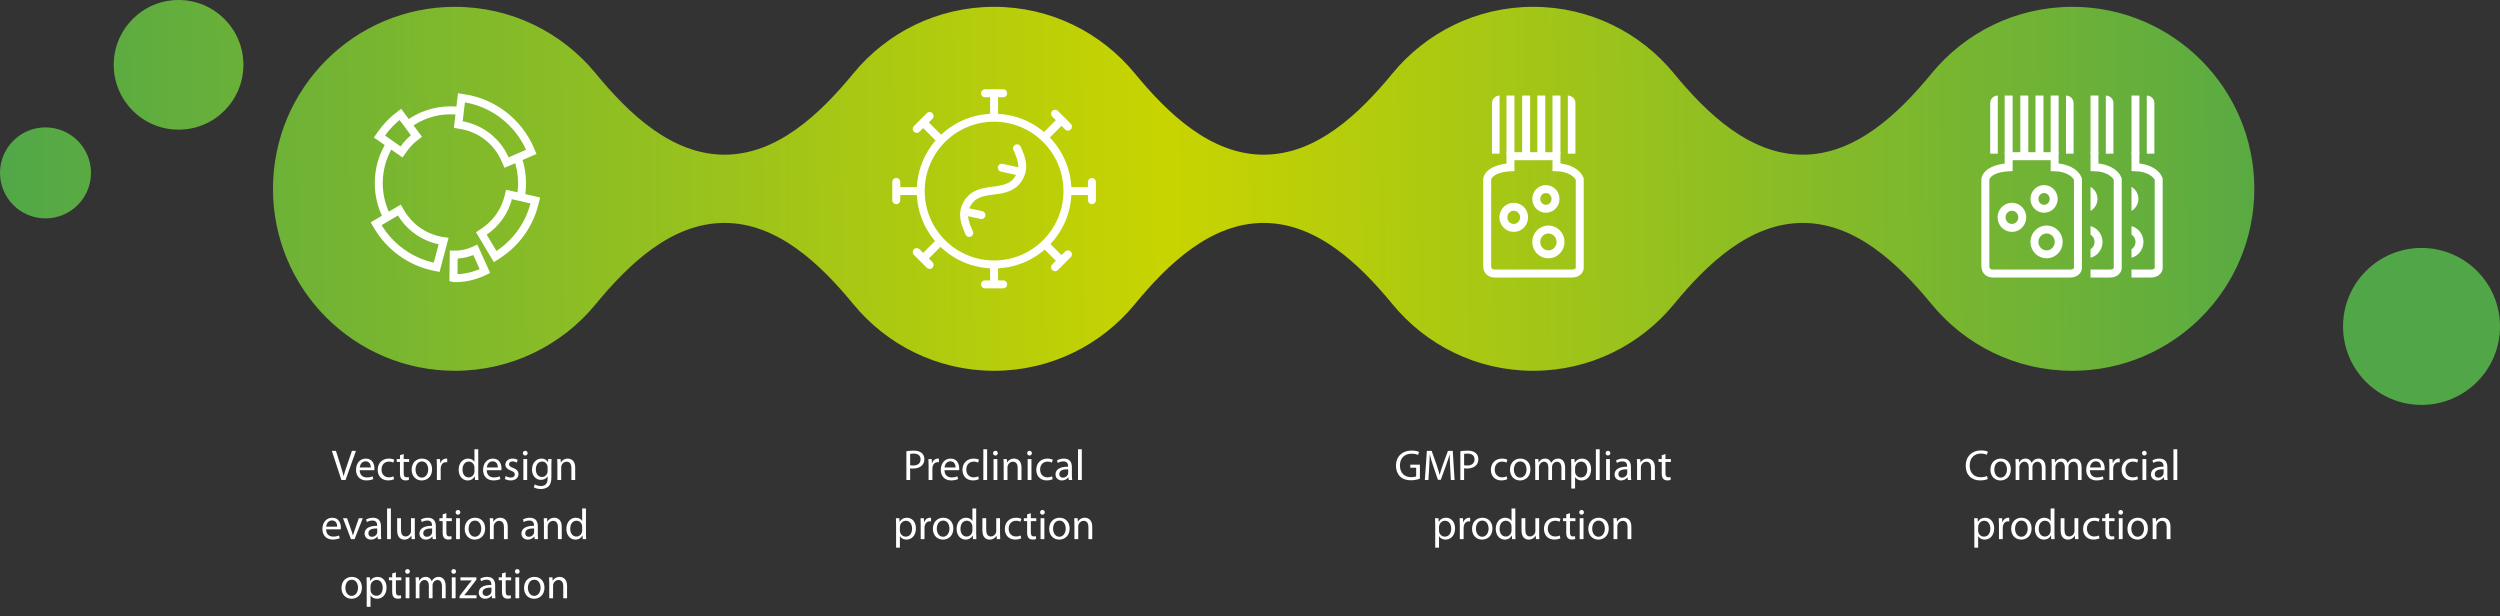 <svg width="1099" height="271" viewBox="0 0 1099 271" fill="none" xmlns="http://www.w3.org/2000/svg">
<rect x="0" y="0" width="1099" height="271" fill="#333333" stroke="none"/>
<path fill-rule="evenodd" clip-rule="evenodd" d="M107 28.5C107 44.24 94.24 57 78.5 57C62.76 57 50 44.24 50 28.5C50 12.76 62.76 0 78.5 0C94.24 0 107 12.76 107 28.5ZM318.5 98C295.351 98 276.535 115.875 261.837 133.76C247.165 151.613 224.912 163 200 163C155.817 163 120 127.183 120 83C120 38.817 155.817 3 200 3C224.912 3 247.165 14.387 261.837 32.24C276.535 50.125 295.351 68 318.5 68V68C341.649 68 360.465 50.125 375.163 32.24C389.835 14.387 412.088 3 437 3C461.912 3 484.165 14.387 498.837 32.241C513.535 50.125 532.351 68 555.5 68V68C578.649 68 597.465 50.125 612.163 32.241C626.835 14.387 649.088 3 674 3C698.912 3 721.165 14.387 735.837 32.241C750.535 50.125 769.351 68 792.5 68V68C815.649 68 834.465 50.125 849.163 32.241C863.835 14.387 886.088 3 911 3C955.183 3 991 38.817 991 83C991 127.183 955.183 163 911 163C886.088 163 863.835 151.613 849.163 133.76C834.465 115.875 815.649 98 792.5 98V98C769.351 98 750.535 115.875 735.837 133.76C721.165 151.613 698.912 163 674 163C649.088 163 626.835 151.613 612.163 133.76C597.465 115.875 578.649 98 555.5 98V98C532.351 98 513.535 115.875 498.837 133.76C484.165 151.613 461.912 163 437 163C412.088 163 389.835 151.613 375.163 133.759C360.465 115.875 341.649 98 318.5 98V98ZM20 96C31.046 96 40 87.046 40 76C40 64.954 31.046 56 20 56C8.954 56 0 64.954 0 76C0 87.046 8.954 96 20 96ZM1099 143.5C1099 162.554 1083.55 178 1064.5 178C1045.45 178 1030 162.554 1030 143.5C1030 124.446 1045.45 109 1064.5 109C1083.55 109 1099 124.446 1099 143.5Z" fill="url(#paint0_linear_1866_391)"/>
<circle cx="437" cy="84" r="32.25" stroke="white" stroke-width="3.5"/>
<path d="M437 51L437 42" stroke="white" stroke-width="3.5"/>
<path d="M437 124L437 115" stroke="white" stroke-width="3.5"/>
<path d="M395 84L404 84" stroke="white" stroke-width="3.5"/>
<path d="M479 84L470 84" stroke="white" stroke-width="3.5"/>
<path d="M406.535 112.932L412.899 106.569" stroke="white" stroke-width="3.5"/>
<path d="M406.535 54.536L412.899 60.9" stroke="white" stroke-width="3.5"/>
<path d="M465.932 53.535L459.568 59.9" stroke="white" stroke-width="3.5"/>
<path d="M465.933 113.932L459.569 107.568" stroke="white" stroke-width="3.5"/>
<path d="M394 80L394 88" stroke="white" stroke-width="3.5" stroke-linecap="round"/>
<path d="M480 88L480 80" stroke="white" stroke-width="3.5" stroke-linecap="round"/>
<path d="M433 41H441" stroke="white" stroke-width="3.5" stroke-linecap="round"/>
<path d="M433 125H441" stroke="white" stroke-width="3.5" stroke-linecap="round"/>
<path d="M403 110.811L408.657 116.468" stroke="white" stroke-width="3.5" stroke-linecap="round"/>
<path d="M408.656 51L402.999 56.657" stroke="white" stroke-width="3.5" stroke-linecap="round"/>
<path d="M469.468 55.657L463.811 50" stroke="white" stroke-width="3.5" stroke-linecap="round"/>
<path d="M463.811 117.468L469.467 111.811" stroke="white" stroke-width="3.5" stroke-linecap="round"/>
<path d="M447.098 65.192C448.898 69.285 450.679 73.338 448.044 78.002C442.787 87.307 430.38 80.298 425.123 89.603C422.488 94.267 424.301 98.337 426.069 102.413" stroke="white" stroke-width="3.5" stroke-miterlimit="10" stroke-linecap="round"/>
<path d="M447.709 75.35L440.388 73.72" stroke="white" stroke-width="3.5" stroke-linecap="round"/>
<path d="M426.31 93.405L431.434 94.546" stroke="white" stroke-width="3.5" stroke-linecap="round"/>
<path d="M151.9 211H150.076L145.877 198.194H147.682L149.677 204.502C150.209 206.231 150.684 207.808 151.045 209.29H151.083C151.444 207.808 151.957 206.193 152.546 204.521L154.712 198.194H156.479L151.9 211ZM164.562 206.706H158.121C158.159 208.948 159.584 209.879 161.256 209.879C162.453 209.879 163.194 209.67 163.802 209.404L164.106 210.601C163.517 210.867 162.491 211.19 161.028 211.19C158.216 211.19 156.506 209.309 156.506 206.554C156.506 203.78 158.159 201.595 160.838 201.595C163.84 201.595 164.619 204.236 164.619 205.927C164.619 206.269 164.6 206.516 164.562 206.706ZM158.14 205.509H163.004C163.023 204.445 162.567 202.792 160.705 202.792C158.995 202.792 158.273 204.35 158.14 205.509ZM172.96 209.404L173.245 210.658C172.808 210.867 171.839 211.19 170.604 211.19C167.83 211.19 166.025 209.309 166.025 206.497C166.025 203.666 167.963 201.595 170.965 201.595C171.953 201.595 172.827 201.842 173.283 202.089L172.903 203.362C172.504 203.153 171.877 202.925 170.965 202.925C168.856 202.925 167.716 204.502 167.716 206.402C167.716 208.53 169.084 209.841 170.908 209.841C171.858 209.841 172.485 209.613 172.96 209.404ZM175.828 200.113L177.462 199.6V201.804H179.856V203.077H177.462V208.017C177.462 209.157 177.785 209.803 178.716 209.803C179.172 209.803 179.438 209.765 179.685 209.689L179.761 210.962C179.438 211.076 178.925 211.19 178.279 211.19C177.5 211.19 176.873 210.924 176.474 210.487C176.018 209.974 175.828 209.157 175.828 208.074V203.077H174.403V201.804H175.828V200.113ZM185.388 211.209H185.369C182.899 211.209 180.961 209.385 180.961 206.478C180.961 203.4 182.994 201.595 185.521 201.595C188.162 201.595 189.948 203.514 189.948 206.307C189.948 209.727 187.573 211.209 185.388 211.209ZM185.426 209.955H185.445C187.041 209.955 188.238 208.454 188.238 206.364C188.238 204.806 187.459 202.849 185.483 202.849C183.526 202.849 182.671 204.673 182.671 206.421C182.671 208.435 183.811 209.955 185.426 209.955ZM192.054 211V204.673C192.054 203.59 192.035 202.659 191.978 201.804H193.441L193.517 203.609H193.574C193.992 202.374 195.018 201.595 196.139 201.595C196.31 201.595 196.443 201.614 196.595 201.633V203.21C196.424 203.191 196.253 203.172 196.025 203.172C194.847 203.172 194.011 204.065 193.783 205.3C193.745 205.547 193.726 205.813 193.726 206.079V211H192.054ZM208.566 197.51H210.238V208.625C210.238 209.442 210.257 210.373 210.314 211H208.813L208.737 209.404H208.699C208.186 210.43 207.084 211.209 205.583 211.209C203.36 211.209 201.631 209.328 201.631 206.535C201.612 203.457 203.531 201.595 205.754 201.595C207.179 201.595 208.129 202.26 208.528 202.982H208.566V197.51ZM208.566 207.143V205.547C208.566 205.319 208.547 205.053 208.49 204.825C208.243 203.78 207.331 202.906 206.077 202.906C204.348 202.906 203.322 204.426 203.322 206.44C203.322 208.321 204.253 209.86 206.039 209.86C207.16 209.86 208.186 209.1 208.49 207.846C208.547 207.637 208.566 207.409 208.566 207.143ZM220.412 206.706H213.971C214.009 208.948 215.434 209.879 217.106 209.879C218.303 209.879 219.044 209.67 219.652 209.404L219.956 210.601C219.367 210.867 218.341 211.19 216.878 211.19C214.066 211.19 212.356 209.309 212.356 206.554C212.356 203.78 214.009 201.595 216.688 201.595C219.69 201.595 220.469 204.236 220.469 205.927C220.469 206.269 220.45 206.516 220.412 206.706ZM213.99 205.509H218.854C218.873 204.445 218.417 202.792 216.555 202.792C214.845 202.792 214.123 204.35 213.99 205.509ZM221.912 210.544L222.311 209.29C222.824 209.594 223.698 209.936 224.534 209.936C225.731 209.936 226.301 209.347 226.301 208.568C226.301 207.77 225.826 207.352 224.61 206.896C222.938 206.288 222.159 205.376 222.159 204.293C222.159 202.811 223.375 201.595 225.332 201.595C226.263 201.595 227.08 201.842 227.574 202.165L227.175 203.362C226.814 203.153 226.149 202.83 225.294 202.83C224.306 202.83 223.774 203.4 223.774 204.084C223.774 204.844 224.306 205.186 225.503 205.661C227.08 206.25 227.916 207.048 227.916 208.416C227.916 210.05 226.643 211.19 224.496 211.19C223.489 211.19 222.558 210.924 221.912 210.544ZM231.745 211H230.073V201.804H231.745V211ZM230.89 200.246H230.871C230.263 200.246 229.864 199.771 229.864 199.22C229.864 198.631 230.282 198.175 230.909 198.175C231.517 198.175 231.935 198.631 231.935 199.22C231.935 199.771 231.536 200.246 230.89 200.246ZM242.392 204.312V209.651C242.392 211.779 241.955 213.052 241.081 213.869C240.169 214.686 238.877 214.971 237.718 214.971C236.616 214.971 235.4 214.705 234.659 214.211L235.077 212.919C235.685 213.318 236.635 213.66 237.775 213.66C239.485 213.66 240.739 212.767 240.739 210.43V209.423H240.701C240.207 210.278 239.2 210.962 237.775 210.962C235.495 210.962 233.861 209.024 233.861 206.459C233.861 203.343 235.894 201.595 238.022 201.595C239.618 201.595 240.473 202.412 240.891 203.191H240.929L240.986 201.804H242.468C242.411 202.45 242.392 203.21 242.392 204.312ZM240.72 207.067V205.414C240.72 205.148 240.701 204.901 240.625 204.673C240.321 203.685 239.523 202.887 238.288 202.887C236.692 202.887 235.552 204.236 235.552 206.383C235.552 208.169 236.483 209.689 238.269 209.689C239.314 209.689 240.245 209.043 240.587 207.96C240.682 207.694 240.72 207.371 240.72 207.067ZM245.028 211V204.293C245.028 203.324 245.009 202.564 244.952 201.804H246.434L246.529 203.305H246.567C247.023 202.45 248.087 201.595 249.607 201.595C250.88 201.595 252.856 202.355 252.856 205.509V211H251.184V205.699C251.184 204.217 250.633 202.963 249.056 202.963C247.973 202.963 247.118 203.742 246.814 204.673C246.738 204.882 246.7 205.186 246.7 205.452V211H245.028ZM149.793 232.706H143.352C143.39 234.948 144.815 235.879 146.487 235.879C147.684 235.879 148.425 235.67 149.033 235.404L149.337 236.601C148.748 236.867 147.722 237.19 146.259 237.19C143.447 237.19 141.737 235.309 141.737 232.554C141.737 229.78 143.39 227.595 146.069 227.595C149.071 227.595 149.85 230.236 149.85 231.927C149.85 232.269 149.831 232.516 149.793 232.706ZM143.371 231.509H148.235C148.254 230.445 147.798 228.792 145.936 228.792C144.226 228.792 143.504 230.35 143.371 231.509ZM150.78 227.804H152.566L154.371 232.953C154.675 233.808 154.922 234.568 155.112 235.328H155.169C155.378 234.568 155.644 233.808 155.948 232.953L157.734 227.804H159.482L155.872 237H154.276L150.78 227.804ZM167.472 231.357V234.796C167.472 235.594 167.51 236.373 167.605 237H166.104L165.952 235.841H165.895C165.401 236.563 164.394 237.209 163.083 237.209C161.221 237.209 160.271 235.898 160.271 234.568C160.271 232.345 162.247 231.129 165.8 231.148V230.958C165.8 230.198 165.591 228.811 163.71 228.83C162.836 228.83 161.943 229.077 161.297 229.514L160.917 228.393C161.677 227.918 162.798 227.595 163.957 227.595C166.788 227.595 167.472 229.514 167.472 231.357ZM165.838 233.903V232.307C164.014 232.269 161.943 232.592 161.943 234.378C161.943 235.48 162.665 235.974 163.501 235.974C164.717 235.974 165.496 235.214 165.762 234.435C165.819 234.264 165.838 234.074 165.838 233.903ZM170.159 237V223.51H171.831V237H170.159ZM182.345 227.804V234.473C182.345 235.442 182.364 236.278 182.421 237H180.939L180.844 235.499H180.806C180.388 236.24 179.4 237.209 177.766 237.209C176.322 237.209 174.593 236.392 174.593 233.181V227.804H176.265V232.877C176.265 234.625 176.816 235.822 178.317 235.822C179.438 235.822 180.217 235.043 180.521 234.283C180.616 234.055 180.673 233.751 180.673 233.428V227.804H182.345ZM191.594 231.357V234.796C191.594 235.594 191.632 236.373 191.727 237H190.226L190.074 235.841H190.017C189.523 236.563 188.516 237.209 187.205 237.209C185.343 237.209 184.393 235.898 184.393 234.568C184.393 232.345 186.369 231.129 189.922 231.148V230.958C189.922 230.198 189.713 228.811 187.832 228.83C186.958 228.83 186.065 229.077 185.419 229.514L185.039 228.393C185.799 227.918 186.92 227.595 188.079 227.595C190.91 227.595 191.594 229.514 191.594 231.357ZM189.96 233.903V232.307C188.136 232.269 186.065 232.592 186.065 234.378C186.065 235.48 186.787 235.974 187.623 235.974C188.839 235.974 189.618 235.214 189.884 234.435C189.941 234.264 189.96 234.074 189.96 233.903ZM194.586 226.113L196.22 225.6V227.804H198.614V229.077H196.22V234.017C196.22 235.157 196.543 235.803 197.474 235.803C197.93 235.803 198.196 235.765 198.443 235.689L198.519 236.962C198.196 237.076 197.683 237.19 197.037 237.19C196.258 237.19 195.631 236.924 195.232 236.487C194.776 235.974 194.586 235.157 194.586 234.074V229.077H193.161V227.804H194.586V226.113ZM202.168 237H200.496V227.804H202.168V237ZM201.313 226.246H201.294C200.686 226.246 200.287 225.771 200.287 225.22C200.287 224.631 200.705 224.175 201.332 224.175C201.94 224.175 202.358 224.631 202.358 225.22C202.358 225.771 201.959 226.246 201.313 226.246ZM208.712 237.209H208.693C206.223 237.209 204.285 235.385 204.285 232.478C204.285 229.4 206.318 227.595 208.845 227.595C211.486 227.595 213.272 229.514 213.272 232.307C213.272 235.727 210.897 237.209 208.712 237.209ZM208.75 235.955H208.769C210.365 235.955 211.562 234.454 211.562 232.364C211.562 230.806 210.783 228.849 208.807 228.849C206.85 228.849 205.995 230.673 205.995 232.421C205.995 234.435 207.135 235.955 208.75 235.955ZM215.377 237V230.293C215.377 229.324 215.358 228.564 215.301 227.804H216.783L216.878 229.305H216.916C217.372 228.45 218.436 227.595 219.956 227.595C221.229 227.595 223.205 228.355 223.205 231.509V237H221.533V231.699C221.533 230.217 220.982 228.963 219.405 228.963C218.322 228.963 217.467 229.742 217.163 230.673C217.087 230.882 217.049 231.186 217.049 231.452V237H215.377ZM236.422 231.357V234.796C236.422 235.594 236.46 236.373 236.555 237H235.054L234.902 235.841H234.845C234.351 236.563 233.344 237.209 232.033 237.209C230.171 237.209 229.221 235.898 229.221 234.568C229.221 232.345 231.197 231.129 234.75 231.148V230.958C234.75 230.198 234.541 228.811 232.66 228.83C231.786 228.83 230.893 229.077 230.247 229.514L229.867 228.393C230.627 227.918 231.748 227.595 232.907 227.595C235.738 227.595 236.422 229.514 236.422 231.357ZM234.788 233.903V232.307C232.964 232.269 230.893 232.592 230.893 234.378C230.893 235.48 231.615 235.974 232.451 235.974C233.667 235.974 234.446 235.214 234.712 234.435C234.769 234.264 234.788 234.074 234.788 233.903ZM239.109 237V230.293C239.109 229.324 239.09 228.564 239.033 227.804H240.515L240.61 229.305H240.648C241.104 228.45 242.168 227.595 243.688 227.595C244.961 227.595 246.937 228.355 246.937 231.509V237H245.265V231.699C245.265 230.217 244.714 228.963 243.137 228.963C242.054 228.963 241.199 229.742 240.895 230.673C240.819 230.882 240.781 231.186 240.781 231.452V237H239.109ZM255.918 223.51H257.59V234.625C257.59 235.442 257.609 236.373 257.666 237H256.165L256.089 235.404H256.051C255.538 236.43 254.436 237.209 252.935 237.209C250.712 237.209 248.983 235.328 248.983 232.535C248.964 229.457 250.883 227.595 253.106 227.595C254.531 227.595 255.481 228.26 255.88 228.982H255.918V223.51ZM255.918 233.143V231.547C255.918 231.319 255.899 231.053 255.842 230.825C255.595 229.78 254.683 228.906 253.429 228.906C251.7 228.906 250.674 230.426 250.674 232.44C250.674 234.321 251.605 235.86 253.391 235.86C254.512 235.86 255.538 235.1 255.842 233.846C255.899 233.637 255.918 233.409 255.918 233.143ZM154.541 263.209H154.522C152.052 263.209 150.114 261.385 150.114 258.478C150.114 255.4 152.147 253.595 154.674 253.595C157.315 253.595 159.101 255.514 159.101 258.307C159.101 261.727 156.726 263.209 154.541 263.209ZM154.579 261.955H154.598C156.194 261.955 157.391 260.454 157.391 258.364C157.391 256.806 156.612 254.849 154.636 254.849C152.679 254.849 151.824 256.673 151.824 258.421C151.824 260.435 152.964 261.955 154.579 261.955ZM161.207 266.762V256.806C161.207 255.628 161.188 254.678 161.131 253.804H162.632L162.727 255.381H162.765C163.43 254.241 164.532 253.595 166.014 253.595C168.256 253.595 169.928 255.476 169.928 258.269C169.928 261.575 167.895 263.209 165.748 263.209C164.513 263.209 163.468 262.677 162.917 261.765H162.879V266.762H161.207ZM162.879 257.661V259.257C162.879 259.485 162.898 259.732 162.955 259.941C163.24 261.1 164.266 261.898 165.444 261.898C167.211 261.898 168.237 260.454 168.237 258.345C168.237 256.502 167.287 254.925 165.52 254.925C164.38 254.925 163.297 255.723 162.974 256.996C162.936 257.205 162.879 257.452 162.879 257.661ZM172.404 252.113L174.038 251.6V253.804H176.432V255.077H174.038V260.017C174.038 261.157 174.361 261.803 175.292 261.803C175.748 261.803 176.014 261.765 176.261 261.689L176.337 262.962C176.014 263.076 175.501 263.19 174.855 263.19C174.076 263.19 173.449 262.924 173.05 262.487C172.594 261.974 172.404 261.157 172.404 260.074V255.077H170.979V253.804H172.404V252.113ZM179.986 263H178.314V253.804H179.986V263ZM179.131 252.246H179.112C178.504 252.246 178.105 251.771 178.105 251.22C178.105 250.631 178.523 250.175 179.15 250.175C179.758 250.175 180.176 250.631 180.176 251.22C180.176 251.771 179.777 252.246 179.131 252.246ZM182.767 263V256.293C182.767 255.324 182.729 254.564 182.691 253.804H184.154L184.23 255.286H184.287C184.8 254.412 185.655 253.595 187.194 253.595C188.429 253.595 189.379 254.355 189.778 255.438H189.816C190.101 254.906 190.481 254.526 190.861 254.241C191.412 253.823 192.001 253.595 192.875 253.595C194.11 253.595 195.915 254.393 195.915 257.585V263H194.281V257.794C194.281 256.008 193.616 254.963 192.286 254.963C191.317 254.963 190.595 255.666 190.291 256.464C190.215 256.711 190.158 257.015 190.158 257.3V263H188.524V257.471C188.524 256.008 187.878 254.963 186.605 254.963C185.579 254.963 184.8 255.799 184.534 256.635C184.439 256.882 184.401 257.167 184.401 257.452V263H182.767ZM200.285 263H198.613V253.804H200.285V263ZM199.43 252.246H199.411C198.803 252.246 198.404 251.771 198.404 251.22C198.404 250.631 198.822 250.175 199.449 250.175C200.057 250.175 200.475 250.631 200.475 251.22C200.475 251.771 200.076 252.246 199.43 252.246ZM202.021 263V262.031L206.182 256.616C206.6 256.103 206.961 255.666 207.398 255.172V255.134H202.401V253.804H209.412V254.849L205.289 260.207C204.909 260.701 204.529 261.176 204.111 261.632V261.67H209.488V263H202.021ZM217.672 257.357V260.796C217.672 261.594 217.71 262.373 217.805 263H216.304L216.152 261.841H216.095C215.601 262.563 214.594 263.209 213.283 263.209C211.421 263.209 210.471 261.898 210.471 260.568C210.471 258.345 212.447 257.129 216 257.148V256.958C216 256.198 215.791 254.811 213.91 254.83C213.036 254.83 212.143 255.077 211.497 255.514L211.117 254.393C211.877 253.918 212.998 253.595 214.157 253.595C216.988 253.595 217.672 255.514 217.672 257.357ZM216.038 259.903V258.307C214.214 258.269 212.143 258.592 212.143 260.378C212.143 261.48 212.865 261.974 213.701 261.974C214.917 261.974 215.696 261.214 215.962 260.435C216.019 260.264 216.038 260.074 216.038 259.903ZM220.665 252.113L222.299 251.6V253.804H224.693V255.077H222.299V260.017C222.299 261.157 222.622 261.803 223.553 261.803C224.009 261.803 224.275 261.765 224.522 261.689L224.598 262.962C224.275 263.076 223.762 263.19 223.116 263.19C222.337 263.19 221.71 262.924 221.311 262.487C220.855 261.974 220.665 261.157 220.665 260.074V255.077H219.24V253.804H220.665V252.113ZM228.247 263H226.575V253.804H228.247V263ZM227.392 252.246H227.373C226.765 252.246 226.366 251.771 226.366 251.22C226.366 250.631 226.784 250.175 227.411 250.175C228.019 250.175 228.437 250.631 228.437 251.22C228.437 251.771 228.038 252.246 227.392 252.246ZM234.79 263.209H234.771C232.301 263.209 230.363 261.385 230.363 258.478C230.363 255.4 232.396 253.595 234.923 253.595C237.564 253.595 239.35 255.514 239.35 258.307C239.35 261.727 236.975 263.209 234.79 263.209ZM234.828 261.955H234.847C236.443 261.955 237.64 260.454 237.64 258.364C237.64 256.806 236.861 254.849 234.885 254.849C232.928 254.849 232.073 256.673 232.073 258.421C232.073 260.435 233.213 261.955 234.828 261.955ZM241.456 263V256.293C241.456 255.324 241.437 254.564 241.38 253.804H242.862L242.957 255.305H242.995C243.451 254.45 244.515 253.595 246.035 253.595C247.308 253.595 249.284 254.355 249.284 257.509V263H247.612V257.699C247.612 256.217 247.061 254.963 245.484 254.963C244.401 254.963 243.546 255.742 243.242 256.673C243.166 256.882 243.128 257.186 243.128 257.452V263H241.456Z" fill="white"/>
<path d="M398.449 211V198.365C399.247 198.213 400.292 198.099 401.622 198.099C403.256 198.099 404.453 198.479 405.213 199.163C405.916 199.771 406.353 200.702 406.353 201.823C406.353 202.982 406.011 203.894 405.346 204.559C404.472 205.49 403.047 205.965 401.432 205.965C400.938 205.965 400.482 205.946 400.102 205.851V211H398.449ZM400.102 199.543V204.502C400.463 204.597 400.919 204.635 401.47 204.635C403.465 204.635 404.681 203.666 404.681 201.918C404.681 200.227 403.484 199.41 401.66 199.41C400.938 199.41 400.387 199.467 400.102 199.543ZM408.208 211V204.673C408.208 203.59 408.189 202.659 408.132 201.804H409.595L409.671 203.609H409.728C410.146 202.374 411.172 201.595 412.293 201.595C412.464 201.595 412.597 201.614 412.749 201.633V203.21C412.578 203.191 412.407 203.172 412.179 203.172C411.001 203.172 410.165 204.065 409.937 205.3C409.899 205.547 409.88 205.813 409.88 206.079V211H408.208ZM421.629 206.706H415.188C415.226 208.948 416.651 209.879 418.323 209.879C419.52 209.879 420.261 209.67 420.869 209.404L421.173 210.601C420.584 210.867 419.558 211.19 418.095 211.19C415.283 211.19 413.573 209.309 413.573 206.554C413.573 203.78 415.226 201.595 417.905 201.595C420.907 201.595 421.686 204.236 421.686 205.927C421.686 206.269 421.667 206.516 421.629 206.706ZM415.207 205.509H420.071C420.09 204.445 419.634 202.792 417.772 202.792C416.062 202.792 415.34 204.35 415.207 205.509ZM430.027 209.404L430.312 210.658C429.875 210.867 428.906 211.19 427.671 211.19C424.897 211.19 423.092 209.309 423.092 206.497C423.092 203.666 425.03 201.595 428.032 201.595C429.02 201.595 429.894 201.842 430.35 202.089L429.97 203.362C429.571 203.153 428.944 202.925 428.032 202.925C425.923 202.925 424.783 204.502 424.783 206.402C424.783 208.53 426.151 209.841 427.975 209.841C428.925 209.841 429.552 209.613 430.027 209.404ZM432.273 211V197.51H433.945V211H432.273ZM438.435 211H436.763V201.804H438.435V211ZM437.58 200.246H437.561C436.953 200.246 436.554 199.771 436.554 199.22C436.554 198.631 436.972 198.175 437.599 198.175C438.207 198.175 438.625 198.631 438.625 199.22C438.625 199.771 438.226 200.246 437.58 200.246ZM441.217 211V204.293C441.217 203.324 441.198 202.564 441.141 201.804H442.623L442.718 203.305H442.756C443.212 202.45 444.276 201.595 445.796 201.595C447.069 201.595 449.045 202.355 449.045 205.509V211H447.373V205.699C447.373 204.217 446.822 202.963 445.245 202.963C444.162 202.963 443.307 203.742 443.003 204.673C442.927 204.882 442.889 205.186 442.889 205.452V211H441.217ZM453.428 211H451.756V201.804H453.428V211ZM452.573 200.246H452.554C451.946 200.246 451.547 199.771 451.547 199.22C451.547 198.631 451.965 198.175 452.592 198.175C453.2 198.175 453.618 198.631 453.618 199.22C453.618 199.771 453.219 200.246 452.573 200.246ZM462.479 209.404L462.764 210.658C462.327 210.867 461.358 211.19 460.123 211.19C457.349 211.19 455.544 209.309 455.544 206.497C455.544 203.666 457.482 201.595 460.484 201.595C461.472 201.595 462.346 201.842 462.802 202.089L462.422 203.362C462.023 203.153 461.396 202.925 460.484 202.925C458.375 202.925 457.235 204.502 457.235 206.402C457.235 208.53 458.603 209.841 460.427 209.841C461.377 209.841 462.004 209.613 462.479 209.404ZM471.204 205.357V208.796C471.204 209.594 471.242 210.373 471.337 211H469.836L469.684 209.841H469.627C469.133 210.563 468.126 211.209 466.815 211.209C464.953 211.209 464.003 209.898 464.003 208.568C464.003 206.345 465.979 205.129 469.532 205.148V204.958C469.532 204.198 469.323 202.811 467.442 202.83C466.568 202.83 465.675 203.077 465.029 203.514L464.649 202.393C465.409 201.918 466.53 201.595 467.689 201.595C470.52 201.595 471.204 203.514 471.204 205.357ZM469.57 207.903V206.307C467.746 206.269 465.675 206.592 465.675 208.378C465.675 209.48 466.397 209.974 467.233 209.974C468.449 209.974 469.228 209.214 469.494 208.435C469.551 208.264 469.57 208.074 469.57 207.903ZM473.891 211V197.51H475.563V211H473.891ZM393.921 240.762V230.806C393.921 229.628 393.902 228.678 393.845 227.804H395.346L395.441 229.381H395.479C396.144 228.241 397.246 227.595 398.728 227.595C400.97 227.595 402.642 229.476 402.642 232.269C402.642 235.575 400.609 237.209 398.462 237.209C397.227 237.209 396.182 236.677 395.631 235.765H395.593V240.762H393.921ZM395.593 231.661V233.257C395.593 233.485 395.612 233.732 395.669 233.941C395.954 235.1 396.98 235.898 398.158 235.898C399.925 235.898 400.951 234.454 400.951 232.345C400.951 230.502 400.001 228.925 398.234 228.925C397.094 228.925 396.011 229.723 395.688 230.996C395.65 231.205 395.593 231.452 395.593 231.661ZM404.738 237V230.673C404.738 229.59 404.719 228.659 404.662 227.804H406.125L406.201 229.609H406.258C406.676 228.374 407.702 227.595 408.823 227.595C408.994 227.595 409.127 227.614 409.279 227.633V229.21C409.108 229.191 408.937 229.172 408.709 229.172C407.531 229.172 406.695 230.065 406.467 231.3C406.429 231.547 406.41 231.813 406.41 232.079V237H404.738ZM414.53 237.209H414.511C412.041 237.209 410.103 235.385 410.103 232.478C410.103 229.4 412.136 227.595 414.663 227.595C417.304 227.595 419.09 229.514 419.09 232.307C419.09 235.727 416.715 237.209 414.53 237.209ZM414.568 235.955H414.587C416.183 235.955 417.38 234.454 417.38 232.364C417.38 230.806 416.601 228.849 414.625 228.849C412.668 228.849 411.813 230.673 411.813 232.421C411.813 234.435 412.953 235.955 414.568 235.955ZM427.466 223.51H429.138V234.625C429.138 235.442 429.157 236.373 429.214 237H427.713L427.637 235.404H427.599C427.086 236.43 425.984 237.209 424.483 237.209C422.26 237.209 420.531 235.328 420.531 232.535C420.512 229.457 422.431 227.595 424.654 227.595C426.079 227.595 427.029 228.26 427.428 228.982H427.466V223.51ZM427.466 233.143V231.547C427.466 231.319 427.447 231.053 427.39 230.825C427.143 229.78 426.231 228.906 424.977 228.906C423.248 228.906 422.222 230.426 422.222 232.44C422.222 234.321 423.153 235.86 424.939 235.86C426.06 235.86 427.086 235.1 427.39 233.846C427.447 233.637 427.466 233.409 427.466 233.143ZM439.616 227.804V234.473C439.616 235.442 439.635 236.278 439.692 237H438.21L438.115 235.499H438.077C437.659 236.24 436.671 237.209 435.037 237.209C433.593 237.209 431.864 236.392 431.864 233.181V227.804H433.536V232.877C433.536 234.625 434.087 235.822 435.588 235.822C436.709 235.822 437.488 235.043 437.792 234.283C437.887 234.055 437.944 233.751 437.944 233.428V227.804H439.616ZM448.656 235.404L448.941 236.658C448.504 236.867 447.535 237.19 446.3 237.19C443.526 237.19 441.721 235.309 441.721 232.497C441.721 229.666 443.659 227.595 446.661 227.595C447.649 227.595 448.523 227.842 448.979 228.089L448.599 229.362C448.2 229.153 447.573 228.925 446.661 228.925C444.552 228.925 443.412 230.502 443.412 232.402C443.412 234.53 444.78 235.841 446.604 235.841C447.554 235.841 448.181 235.613 448.656 235.404ZM451.523 226.113L453.157 225.6V227.804H455.551V229.077H453.157V234.017C453.157 235.157 453.48 235.803 454.411 235.803C454.867 235.803 455.133 235.765 455.38 235.689L455.456 236.962C455.133 237.076 454.62 237.19 453.974 237.19C453.195 237.19 452.568 236.924 452.169 236.487C451.713 235.974 451.523 235.157 451.523 234.074V229.077H450.098V227.804H451.523V226.113ZM459.105 237H457.433V227.804H459.105V237ZM458.25 226.246H458.231C457.623 226.246 457.224 225.771 457.224 225.22C457.224 224.631 457.642 224.175 458.269 224.175C458.877 224.175 459.295 224.631 459.295 225.22C459.295 225.771 458.896 226.246 458.25 226.246ZM465.649 237.209H465.63C463.16 237.209 461.222 235.385 461.222 232.478C461.222 229.4 463.255 227.595 465.782 227.595C468.423 227.595 470.209 229.514 470.209 232.307C470.209 235.727 467.834 237.209 465.649 237.209ZM465.687 235.955H465.706C467.302 235.955 468.499 234.454 468.499 232.364C468.499 230.806 467.72 228.849 465.744 228.849C463.787 228.849 462.932 230.673 462.932 232.421C462.932 234.435 464.072 235.955 465.687 235.955ZM472.314 237V230.293C472.314 229.324 472.295 228.564 472.238 227.804H473.72L473.815 229.305H473.853C474.309 228.45 475.373 227.595 476.893 227.595C478.166 227.595 480.142 228.355 480.142 231.509V237H478.47V231.699C478.47 230.217 477.919 228.963 476.342 228.963C475.259 228.963 474.404 229.742 474.1 230.673C474.024 230.882 473.986 231.186 473.986 231.452V237H472.314Z" fill="white"/>
<path d="M624.184 204.274V210.43C623.443 210.715 621.961 211.133 620.232 211.133C618.294 211.133 616.698 210.639 615.444 209.442C614.342 208.378 613.658 206.668 613.658 204.673C613.658 200.854 616.299 198.061 620.593 198.061C622.075 198.061 623.253 198.384 623.804 198.65L623.386 199.999C622.702 199.676 621.847 199.448 620.555 199.448C617.439 199.448 615.406 201.386 615.406 204.597C615.406 207.846 617.344 209.765 620.346 209.765C621.429 209.765 622.17 209.613 622.55 209.423V205.604H619.966V204.274H624.184ZM637.797 211L637.493 205.376C637.398 203.609 637.284 201.424 637.284 199.847H637.246C636.79 201.329 636.277 202.963 635.631 204.711L633.37 210.924H632.116L630.026 204.825C629.418 203.02 628.924 201.367 628.563 199.847H628.525C628.487 201.443 628.392 203.59 628.278 205.509L627.936 211H626.359L627.252 198.194H629.361L631.546 204.388C632.078 205.965 632.496 207.39 632.838 208.72H632.876C633.218 207.428 633.674 206.003 634.244 204.388L636.524 198.194H638.633L639.431 211H637.797ZM641.971 211V198.365C642.769 198.213 643.814 198.099 645.144 198.099C646.778 198.099 647.975 198.479 648.735 199.163C649.438 199.771 649.875 200.702 649.875 201.823C649.875 202.982 649.533 203.894 648.868 204.559C647.994 205.49 646.569 205.965 644.954 205.965C644.46 205.965 644.004 205.946 643.624 205.851V211H641.971ZM643.624 199.543V204.502C643.985 204.597 644.441 204.635 644.992 204.635C646.987 204.635 648.203 203.666 648.203 201.918C648.203 200.227 647.006 199.41 645.182 199.41C644.46 199.41 643.909 199.467 643.624 199.543ZM662.323 209.404L662.608 210.658C662.171 210.867 661.202 211.19 659.967 211.19C657.193 211.19 655.388 209.309 655.388 206.497C655.388 203.666 657.326 201.595 660.328 201.595C661.316 201.595 662.19 201.842 662.646 202.089L662.266 203.362C661.867 203.153 661.24 202.925 660.328 202.925C658.219 202.925 657.079 204.502 657.079 206.402C657.079 208.53 658.447 209.841 660.271 209.841C661.221 209.841 661.848 209.613 662.323 209.404ZM668.22 211.209H668.201C665.731 211.209 663.793 209.385 663.793 206.478C663.793 203.4 665.826 201.595 668.353 201.595C670.994 201.595 672.78 203.514 672.78 206.307C672.78 209.727 670.405 211.209 668.22 211.209ZM668.258 209.955H668.277C669.873 209.955 671.07 208.454 671.07 206.364C671.07 204.806 670.291 202.849 668.315 202.849C666.358 202.849 665.503 204.673 665.503 206.421C665.503 208.435 666.643 209.955 668.258 209.955ZM674.886 211V204.293C674.886 203.324 674.848 202.564 674.81 201.804H676.273L676.349 203.286H676.406C676.919 202.412 677.774 201.595 679.313 201.595C680.548 201.595 681.498 202.355 681.897 203.438H681.935C682.22 202.906 682.6 202.526 682.98 202.241C683.531 201.823 684.12 201.595 684.994 201.595C686.229 201.595 688.034 202.393 688.034 205.585V211H686.4V205.794C686.4 204.008 685.735 202.963 684.405 202.963C683.436 202.963 682.714 203.666 682.41 204.464C682.334 204.711 682.277 205.015 682.277 205.3V211H680.643V205.471C680.643 204.008 679.997 202.963 678.724 202.963C677.698 202.963 676.919 203.799 676.653 204.635C676.558 204.882 676.52 205.167 676.52 205.452V211H674.886ZM690.732 214.762V204.806C690.732 203.628 690.713 202.678 690.656 201.804H692.157L692.252 203.381H692.29C692.955 202.241 694.057 201.595 695.539 201.595C697.781 201.595 699.453 203.476 699.453 206.269C699.453 209.575 697.42 211.209 695.273 211.209C694.038 211.209 692.993 210.677 692.442 209.765H692.404V214.762H690.732ZM692.404 205.661V207.257C692.404 207.485 692.423 207.732 692.48 207.941C692.765 209.1 693.791 209.898 694.969 209.898C696.736 209.898 697.762 208.454 697.762 206.345C697.762 204.502 696.812 202.925 695.045 202.925C693.905 202.925 692.822 203.723 692.499 204.996C692.461 205.205 692.404 205.452 692.404 205.661ZM701.549 211V197.51H703.221V211H701.549ZM707.711 211H706.039V201.804H707.711V211ZM706.856 200.246H706.837C706.229 200.246 705.83 199.771 705.83 199.22C705.83 198.631 706.248 198.175 706.875 198.175C707.483 198.175 707.901 198.631 707.901 199.22C707.901 199.771 707.502 200.246 706.856 200.246ZM716.971 205.357V208.796C716.971 209.594 717.009 210.373 717.104 211H715.603L715.451 209.841H715.394C714.9 210.563 713.893 211.209 712.582 211.209C710.72 211.209 709.77 209.898 709.77 208.568C709.77 206.345 711.746 205.129 715.299 205.148V204.958C715.299 204.198 715.09 202.811 713.209 202.83C712.335 202.83 711.442 203.077 710.796 203.514L710.416 202.393C711.176 201.918 712.297 201.595 713.456 201.595C716.287 201.595 716.971 203.514 716.971 205.357ZM715.337 207.903V206.307C713.513 206.269 711.442 206.592 711.442 208.378C711.442 209.48 712.164 209.974 713 209.974C714.216 209.974 714.995 209.214 715.261 208.435C715.318 208.264 715.337 208.074 715.337 207.903ZM719.658 211V204.293C719.658 203.324 719.639 202.564 719.582 201.804H721.064L721.159 203.305H721.197C721.653 202.45 722.717 201.595 724.237 201.595C725.51 201.595 727.486 202.355 727.486 205.509V211H725.814V205.699C725.814 204.217 725.263 202.963 723.686 202.963C722.603 202.963 721.748 203.742 721.444 204.673C721.368 204.882 721.33 205.186 721.33 205.452V211H719.658ZM730.503 200.113L732.137 199.6V201.804H734.531V203.077H732.137V208.017C732.137 209.157 732.46 209.803 733.391 209.803C733.847 209.803 734.113 209.765 734.36 209.689L734.436 210.962C734.113 211.076 733.6 211.19 732.954 211.19C732.175 211.19 731.548 210.924 731.149 210.487C730.693 209.974 730.503 209.157 730.503 208.074V203.077H729.078V201.804H730.503V200.113ZM630.921 240.762V230.806C630.921 229.628 630.902 228.678 630.845 227.804H632.346L632.441 229.381H632.479C633.144 228.241 634.246 227.595 635.728 227.595C637.97 227.595 639.642 229.476 639.642 232.269C639.642 235.575 637.609 237.209 635.462 237.209C634.227 237.209 633.182 236.677 632.631 235.765H632.593V240.762H630.921ZM632.593 231.661V233.257C632.593 233.485 632.612 233.732 632.669 233.941C632.954 235.1 633.98 235.898 635.158 235.898C636.925 235.898 637.951 234.454 637.951 232.345C637.951 230.502 637.001 228.925 635.234 228.925C634.094 228.925 633.011 229.723 632.688 230.996C632.65 231.205 632.593 231.452 632.593 231.661ZM641.738 237V230.673C641.738 229.59 641.719 228.659 641.662 227.804H643.125L643.201 229.609H643.258C643.676 228.374 644.702 227.595 645.823 227.595C645.994 227.595 646.127 227.614 646.279 227.633V229.21C646.108 229.191 645.937 229.172 645.709 229.172C644.531 229.172 643.695 230.065 643.467 231.3C643.429 231.547 643.41 231.813 643.41 232.079V237H641.738ZM651.53 237.209H651.511C649.041 237.209 647.103 235.385 647.103 232.478C647.103 229.4 649.136 227.595 651.663 227.595C654.304 227.595 656.09 229.514 656.09 232.307C656.09 235.727 653.715 237.209 651.53 237.209ZM651.568 235.955H651.587C653.183 235.955 654.38 234.454 654.38 232.364C654.38 230.806 653.601 228.849 651.625 228.849C649.668 228.849 648.813 230.673 648.813 232.421C648.813 234.435 649.953 235.955 651.568 235.955ZM664.466 223.51H666.138V234.625C666.138 235.442 666.157 236.373 666.214 237H664.713L664.637 235.404H664.599C664.086 236.43 662.984 237.209 661.483 237.209C659.26 237.209 657.531 235.328 657.531 232.535C657.512 229.457 659.431 227.595 661.654 227.595C663.079 227.595 664.029 228.26 664.428 228.982H664.466V223.51ZM664.466 233.143V231.547C664.466 231.319 664.447 231.053 664.39 230.825C664.143 229.78 663.231 228.906 661.977 228.906C660.248 228.906 659.222 230.426 659.222 232.44C659.222 234.321 660.153 235.86 661.939 235.86C663.06 235.86 664.086 235.1 664.39 233.846C664.447 233.637 664.466 233.409 664.466 233.143ZM676.616 227.804V234.473C676.616 235.442 676.635 236.278 676.692 237H675.21L675.115 235.499H675.077C674.659 236.24 673.671 237.209 672.037 237.209C670.593 237.209 668.864 236.392 668.864 233.181V227.804H670.536V232.877C670.536 234.625 671.087 235.822 672.588 235.822C673.709 235.822 674.488 235.043 674.792 234.283C674.887 234.055 674.944 233.751 674.944 233.428V227.804H676.616ZM685.656 235.404L685.941 236.658C685.504 236.867 684.535 237.19 683.3 237.19C680.526 237.19 678.721 235.309 678.721 232.497C678.721 229.666 680.659 227.595 683.661 227.595C684.649 227.595 685.523 227.842 685.979 228.089L685.599 229.362C685.2 229.153 684.573 228.925 683.661 228.925C681.552 228.925 680.412 230.502 680.412 232.402C680.412 234.53 681.78 235.841 683.604 235.841C684.554 235.841 685.181 235.613 685.656 235.404ZM688.523 226.113L690.157 225.6V227.804H692.551V229.077H690.157V234.017C690.157 235.157 690.48 235.803 691.411 235.803C691.867 235.803 692.133 235.765 692.38 235.689L692.456 236.962C692.133 237.076 691.62 237.19 690.974 237.19C690.195 237.19 689.568 236.924 689.169 236.487C688.713 235.974 688.523 235.157 688.523 234.074V229.077H687.098V227.804H688.523V226.113ZM696.105 237H694.433V227.804H696.105V237ZM695.25 226.246H695.231C694.623 226.246 694.224 225.771 694.224 225.22C694.224 224.631 694.642 224.175 695.269 224.175C695.877 224.175 696.295 224.631 696.295 225.22C696.295 225.771 695.896 226.246 695.25 226.246ZM702.649 237.209H702.63C700.16 237.209 698.222 235.385 698.222 232.478C698.222 229.4 700.255 227.595 702.782 227.595C705.423 227.595 707.209 229.514 707.209 232.307C707.209 235.727 704.834 237.209 702.649 237.209ZM702.687 235.955H702.706C704.302 235.955 705.499 234.454 705.499 232.364C705.499 230.806 704.72 228.849 702.744 228.849C700.787 228.849 699.932 230.673 699.932 232.421C699.932 234.435 701.072 235.955 702.687 235.955ZM709.314 237V230.293C709.314 229.324 709.295 228.564 709.238 227.804H710.72L710.815 229.305H710.853C711.309 228.45 712.373 227.595 713.893 227.595C715.166 227.595 717.142 228.355 717.142 231.509V237H715.47V231.699C715.47 230.217 714.919 228.963 713.342 228.963C712.259 228.963 711.404 229.742 711.1 230.673C711.024 230.882 710.986 231.186 710.986 231.452V237H709.314Z" fill="white"/>
<path d="M873.495 209.252L873.818 210.582C873.229 210.886 871.994 211.19 870.436 211.19C866.826 211.19 864.128 208.91 864.128 204.711C864.128 200.702 866.845 198.004 870.816 198.004C872.393 198.004 873.419 198.346 873.856 198.555L873.438 199.923C872.83 199.619 871.937 199.391 870.873 199.391C867.871 199.391 865.876 201.31 865.876 204.654C865.876 207.789 867.681 209.784 870.778 209.784C871.804 209.784 872.83 209.575 873.495 209.252ZM879.411 211.209H879.392C876.922 211.209 874.984 209.385 874.984 206.478C874.984 203.4 877.017 201.595 879.544 201.595C882.185 201.595 883.971 203.514 883.971 206.307C883.971 209.727 881.596 211.209 879.411 211.209ZM879.449 209.955H879.468C881.064 209.955 882.261 208.454 882.261 206.364C882.261 204.806 881.482 202.849 879.506 202.849C877.549 202.849 876.694 204.673 876.694 206.421C876.694 208.435 877.834 209.955 879.449 209.955ZM886.076 211V204.293C886.076 203.324 886.038 202.564 886 201.804H887.463L887.539 203.286H887.596C888.109 202.412 888.964 201.595 890.503 201.595C891.738 201.595 892.688 202.355 893.087 203.438H893.125C893.41 202.906 893.79 202.526 894.17 202.241C894.721 201.823 895.31 201.595 896.184 201.595C897.419 201.595 899.224 202.393 899.224 205.585V211H897.59V205.794C897.59 204.008 896.925 202.963 895.595 202.963C894.626 202.963 893.904 203.666 893.6 204.464C893.524 204.711 893.467 205.015 893.467 205.3V211H891.833V205.471C891.833 204.008 891.187 202.963 889.914 202.963C888.888 202.963 888.109 203.799 887.843 204.635C887.748 204.882 887.71 205.167 887.71 205.452V211H886.076ZM901.922 211V204.293C901.922 203.324 901.884 202.564 901.846 201.804H903.309L903.385 203.286H903.442C903.955 202.412 904.81 201.595 906.349 201.595C907.584 201.595 908.534 202.355 908.933 203.438H908.971C909.256 202.906 909.636 202.526 910.016 202.241C910.567 201.823 911.156 201.595 912.03 201.595C913.265 201.595 915.07 202.393 915.07 205.585V211H913.436V205.794C913.436 204.008 912.771 202.963 911.441 202.963C910.472 202.963 909.75 203.666 909.446 204.464C909.37 204.711 909.313 205.015 909.313 205.3V211H907.679V205.471C907.679 204.008 907.033 202.963 905.76 202.963C904.734 202.963 903.955 203.799 903.689 204.635C903.594 204.882 903.556 205.167 903.556 205.452V211H901.922ZM925.159 206.706H918.718C918.756 208.948 920.181 209.879 921.853 209.879C923.05 209.879 923.791 209.67 924.399 209.404L924.703 210.601C924.114 210.867 923.088 211.19 921.625 211.19C918.813 211.19 917.103 209.309 917.103 206.554C917.103 203.78 918.756 201.595 921.435 201.595C924.437 201.595 925.216 204.236 925.216 205.927C925.216 206.269 925.197 206.516 925.159 206.706ZM918.737 205.509H923.601C923.62 204.445 923.164 202.792 921.302 202.792C919.592 202.792 918.87 204.35 918.737 205.509ZM927.286 211V204.673C927.286 203.59 927.267 202.659 927.21 201.804H928.673L928.749 203.609H928.806C929.224 202.374 930.25 201.595 931.371 201.595C931.542 201.595 931.675 201.614 931.827 201.633V203.21C931.656 203.191 931.485 203.172 931.257 203.172C930.079 203.172 929.243 204.065 929.015 205.3C928.977 205.547 928.958 205.813 928.958 206.079V211H927.286ZM939.587 209.404L939.872 210.658C939.435 210.867 938.466 211.19 937.231 211.19C934.457 211.19 932.652 209.309 932.652 206.497C932.652 203.666 934.59 201.595 937.592 201.595C938.58 201.595 939.454 201.842 939.91 202.089L939.53 203.362C939.131 203.153 938.504 202.925 937.592 202.925C935.483 202.925 934.343 204.502 934.343 206.402C934.343 208.53 935.711 209.841 937.535 209.841C938.485 209.841 939.112 209.613 939.587 209.404ZM943.505 211H941.833V201.804H943.505V211ZM942.65 200.246H942.631C942.023 200.246 941.624 199.771 941.624 199.22C941.624 198.631 942.042 198.175 942.669 198.175C943.277 198.175 943.695 198.631 943.695 199.22C943.695 199.771 943.296 200.246 942.65 200.246ZM952.765 205.357V208.796C952.765 209.594 952.803 210.373 952.898 211H951.397L951.245 209.841H951.188C950.694 210.563 949.687 211.209 948.376 211.209C946.514 211.209 945.564 209.898 945.564 208.568C945.564 206.345 947.54 205.129 951.093 205.148V204.958C951.093 204.198 950.884 202.811 949.003 202.83C948.129 202.83 947.236 203.077 946.59 203.514L946.21 202.393C946.97 201.918 948.091 201.595 949.25 201.595C952.081 201.595 952.765 203.514 952.765 205.357ZM951.131 207.903V206.307C949.307 206.269 947.236 206.592 947.236 208.378C947.236 209.48 947.958 209.974 948.794 209.974C950.01 209.974 950.789 209.214 951.055 208.435C951.112 208.264 951.131 208.074 951.131 207.903ZM955.452 211V197.51H957.124V211H955.452ZM867.921 240.762V230.806C867.921 229.628 867.902 228.678 867.845 227.804H869.346L869.441 229.381H869.479C870.144 228.241 871.246 227.595 872.728 227.595C874.97 227.595 876.642 229.476 876.642 232.269C876.642 235.575 874.609 237.209 872.462 237.209C871.227 237.209 870.182 236.677 869.631 235.765H869.593V240.762H867.921ZM869.593 231.661V233.257C869.593 233.485 869.612 233.732 869.669 233.941C869.954 235.1 870.98 235.898 872.158 235.898C873.925 235.898 874.951 234.454 874.951 232.345C874.951 230.502 874.001 228.925 872.234 228.925C871.094 228.925 870.011 229.723 869.688 230.996C869.65 231.205 869.593 231.452 869.593 231.661ZM878.738 237V230.673C878.738 229.59 878.719 228.659 878.662 227.804H880.125L880.201 229.609H880.258C880.676 228.374 881.702 227.595 882.823 227.595C882.994 227.595 883.127 227.614 883.279 227.633V229.21C883.108 229.191 882.937 229.172 882.709 229.172C881.531 229.172 880.695 230.065 880.467 231.3C880.429 231.547 880.41 231.813 880.41 232.079V237H878.738ZM888.53 237.209H888.511C886.041 237.209 884.103 235.385 884.103 232.478C884.103 229.4 886.136 227.595 888.663 227.595C891.304 227.595 893.09 229.514 893.09 232.307C893.09 235.727 890.715 237.209 888.53 237.209ZM888.568 235.955H888.587C890.183 235.955 891.38 234.454 891.38 232.364C891.38 230.806 890.601 228.849 888.625 228.849C886.668 228.849 885.813 230.673 885.813 232.421C885.813 234.435 886.953 235.955 888.568 235.955ZM901.466 223.51H903.138V234.625C903.138 235.442 903.157 236.373 903.214 237H901.713L901.637 235.404H901.599C901.086 236.43 899.984 237.209 898.483 237.209C896.26 237.209 894.531 235.328 894.531 232.535C894.512 229.457 896.431 227.595 898.654 227.595C900.079 227.595 901.029 228.26 901.428 228.982H901.466V223.51ZM901.466 233.143V231.547C901.466 231.319 901.447 231.053 901.39 230.825C901.143 229.78 900.231 228.906 898.977 228.906C897.248 228.906 896.222 230.426 896.222 232.44C896.222 234.321 897.153 235.86 898.939 235.86C900.06 235.86 901.086 235.1 901.39 233.846C901.447 233.637 901.466 233.409 901.466 233.143ZM913.616 227.804V234.473C913.616 235.442 913.635 236.278 913.692 237H912.21L912.115 235.499H912.077C911.659 236.24 910.671 237.209 909.037 237.209C907.593 237.209 905.864 236.392 905.864 233.181V227.804H907.536V232.877C907.536 234.625 908.087 235.822 909.588 235.822C910.709 235.822 911.488 235.043 911.792 234.283C911.887 234.055 911.944 233.751 911.944 233.428V227.804H913.616ZM922.656 235.404L922.941 236.658C922.504 236.867 921.535 237.19 920.3 237.19C917.526 237.19 915.721 235.309 915.721 232.497C915.721 229.666 917.659 227.595 920.661 227.595C921.649 227.595 922.523 227.842 922.979 228.089L922.599 229.362C922.2 229.153 921.573 228.925 920.661 228.925C918.552 228.925 917.412 230.502 917.412 232.402C917.412 234.53 918.78 235.841 920.604 235.841C921.554 235.841 922.181 235.613 922.656 235.404ZM925.523 226.113L927.157 225.6V227.804H929.551V229.077H927.157V234.017C927.157 235.157 927.48 235.803 928.411 235.803C928.867 235.803 929.133 235.765 929.38 235.689L929.456 236.962C929.133 237.076 928.62 237.19 927.974 237.19C927.195 237.19 926.568 236.924 926.169 236.487C925.713 235.974 925.523 235.157 925.523 234.074V229.077H924.098V227.804H925.523V226.113ZM933.105 237H931.433V227.804H933.105V237ZM932.25 226.246H932.231C931.623 226.246 931.224 225.771 931.224 225.22C931.224 224.631 931.642 224.175 932.269 224.175C932.877 224.175 933.295 224.631 933.295 225.22C933.295 225.771 932.896 226.246 932.25 226.246ZM939.649 237.209H939.63C937.16 237.209 935.222 235.385 935.222 232.478C935.222 229.4 937.255 227.595 939.782 227.595C942.423 227.595 944.209 229.514 944.209 232.307C944.209 235.727 941.834 237.209 939.649 237.209ZM939.687 235.955H939.706C941.302 235.955 942.499 234.454 942.499 232.364C942.499 230.806 941.72 228.849 939.744 228.849C937.787 228.849 936.932 230.673 936.932 232.421C936.932 234.435 938.072 235.955 939.687 235.955ZM946.314 237V230.293C946.314 229.324 946.295 228.564 946.238 227.804H947.72L947.815 229.305H947.853C948.309 228.45 949.373 227.595 950.893 227.595C952.166 227.595 954.142 228.355 954.142 231.509V237H952.47V231.699C952.47 230.217 951.919 228.963 950.342 228.963C949.259 228.963 948.404 229.742 948.1 230.673C948.024 230.882 947.986 231.186 947.986 231.452V237H946.314Z" fill="white"/>
<path d="M684.222 73.5C689.54 73.629 693.376 75.98 694.458 78.667V83.54V117.823C694.458 118.877 693.326 120.24 691.101 120.24H657.167C654.791 120.24 653.76 118.877 653.76 116.808V83.54V78.667C654.59 75.543 658.657 73.808 664 73.526V68.667H684.222V73.5Z" stroke="white" stroke-width="3.5" stroke-miterlimit="10"/>
<path d="M679.57 91.775C681.91 91.775 683.807 89.836 683.807 87.443C683.807 85.051 681.91 83.111 679.57 83.111C677.23 83.111 675.333 85.051 675.333 87.443C675.333 89.836 677.23 91.775 679.57 91.775Z" stroke="white" stroke-width="3.5"/>
<path d="M665.44 100.196C667.954 100.196 669.991 98.112 669.991 95.542C669.991 92.972 667.954 90.889 665.44 90.889C662.926 90.889 660.889 92.972 660.889 95.542C660.889 98.112 662.926 100.196 665.44 100.196Z" stroke="white" stroke-width="3.5"/>
<path d="M680.676 111.815C683.627 111.815 686.02 109.369 686.02 106.352C686.02 103.335 683.627 100.889 680.676 100.889C677.725 100.889 675.333 103.335 675.333 106.352C675.333 109.369 677.725 111.815 680.676 111.815Z" stroke="white" stroke-width="3.5"/>
<path fill-rule="evenodd" clip-rule="evenodd" d="M655.889 67.556L655.889 45.333C655.889 43.492 657.382 42 659.223 42V42L659.223 67.556L655.889 67.556Z" fill="white"/>
<path d="M664 42L664 67.556" stroke="white" stroke-width="3.5"/>
<path d="M670.889 42L670.889 67.556" stroke="white" stroke-width="3.5"/>
<path d="M677.556 42L677.556 67.556" stroke="white" stroke-width="3.5"/>
<path d="M684.223 42L684.223 67.556" stroke="white" stroke-width="3.5"/>
<path fill-rule="evenodd" clip-rule="evenodd" d="M689.222 67.556L689.222 42V42C691.063 42 692.556 43.492 692.556 45.333L692.556 67.556L689.222 67.556Z" fill="white"/>
<path d="M903.222 73.5C908.54 73.629 912.376 75.98 913.458 78.667V83.54V117.823C913.458 118.877 912.326 120.24 910.101 120.24H876.167C873.791 120.24 872.76 118.877 872.76 116.808V83.54V78.667C873.59 75.543 877.657 73.808 883 73.526V68.667H903.222V73.5Z" stroke="white" stroke-width="3.5" stroke-miterlimit="10"/>
<path d="M898.57 91.775C900.91 91.775 902.807 89.836 902.807 87.443C902.807 85.051 900.91 83.111 898.57 83.111C896.23 83.111 894.333 85.051 894.333 87.443C894.333 89.836 896.23 91.775 898.57 91.775Z" stroke="white" stroke-width="3.5"/>
<path d="M884.44 100.196C886.954 100.196 888.991 98.112 888.991 95.542C888.991 92.972 886.954 90.889 884.44 90.889C881.926 90.889 879.889 92.972 879.889 95.542C879.889 98.112 881.926 100.196 884.44 100.196Z" stroke="white" stroke-width="3.5"/>
<path d="M899.676 111.815C902.627 111.815 905.02 109.369 905.02 106.352C905.02 103.335 902.627 100.889 899.676 100.889C896.725 100.889 894.333 103.335 894.333 106.352C894.333 109.369 896.725 111.815 899.676 111.815Z" stroke="white" stroke-width="3.5"/>
<path fill-rule="evenodd" clip-rule="evenodd" d="M874.889 67.556L874.889 45.333C874.889 43.492 876.382 42 878.223 42V42L878.223 67.556L874.889 67.556Z" fill="white"/>
<path d="M883 42L883 67.556" stroke="white" stroke-width="3.5"/>
<path d="M889.889 42L889.889 67.556" stroke="white" stroke-width="3.5"/>
<path d="M896.556 42L896.556 67.556" stroke="white" stroke-width="3.5"/>
<path d="M903.223 42L903.223 67.556" stroke="white" stroke-width="3.5"/>
<path fill-rule="evenodd" clip-rule="evenodd" d="M908.222 67.556L908.222 42V42C910.063 42 911.556 43.492 911.556 45.333L911.556 67.556L908.222 67.556Z" fill="white"/>
<g clip-path="url(#clip0_1866_391)">
<path d="M920.722 73.5C926.04 73.629 929.876 75.98 930.958 78.667V83.54V117.823C930.958 118.877 929.826 120.24 927.601 120.24H893.667C891.291 120.24 890.26 118.877 890.26 116.808V83.54V78.667C891.09 75.543 895.157 73.808 900.5 73.526V68.667H920.722V73.5Z" stroke="white" stroke-width="3.5" stroke-miterlimit="10"/>
<path d="M916.07 91.775C918.41 91.775 920.307 89.836 920.307 87.443C920.307 85.051 918.41 83.111 916.07 83.111C913.73 83.111 911.833 85.051 911.833 87.443C911.833 89.836 913.73 91.775 916.07 91.775Z" stroke="white" stroke-width="3.5"/>
<path d="M917.176 111.815C920.127 111.815 922.52 109.369 922.52 106.352C922.52 103.335 920.127 100.889 917.176 100.889C914.225 100.889 911.833 103.335 911.833 106.352C911.833 109.369 914.225 111.815 917.176 111.815Z" stroke="white" stroke-width="3.5"/>
<path d="M920.723 42L920.723 67.556" stroke="white" stroke-width="3.5"/>
<path fill-rule="evenodd" clip-rule="evenodd" d="M925.722 67.556L925.722 42V42C927.563 42 929.056 43.492 929.056 45.333L929.056 67.556L925.722 67.556Z" fill="white"/>
</g>
<g clip-path="url(#clip1_1866_391)">
<path d="M938.722 73.5C944.04 73.629 947.876 75.98 948.958 78.667V83.54V117.823C948.958 118.877 947.826 120.24 945.601 120.24H911.667C909.291 120.24 908.26 118.877 908.26 116.808V83.54V78.667C909.09 75.543 913.157 73.808 918.5 73.526V68.667H938.722V73.5Z" stroke="white" stroke-width="3.5" stroke-miterlimit="10"/>
<path d="M934.07 91.775C936.41 91.775 938.307 89.836 938.307 87.443C938.307 85.051 936.41 83.111 934.07 83.111C931.73 83.111 929.833 85.051 929.833 87.443C929.833 89.836 931.73 91.775 934.07 91.775Z" stroke="white" stroke-width="3.5"/>
<path d="M935.176 111.815C938.127 111.815 940.52 109.369 940.52 106.352C940.52 103.335 938.127 100.889 935.176 100.889C932.225 100.889 929.833 103.335 929.833 106.352C929.833 109.369 932.225 111.815 935.176 111.815Z" stroke="white" stroke-width="3.5"/>
<path d="M938.723 42L938.723 67.556" stroke="white" stroke-width="3.5"/>
<path fill-rule="evenodd" clip-rule="evenodd" d="M943.722 67.556L943.722 42V42C945.563 42 947.056 43.492 947.056 45.333L947.056 67.556L943.722 67.556Z" fill="white"/>
</g>
<path d="M194.419 105.926L193.081 105.643C186.065 104.15 179.929 99.731 176.245 93.519L175.548 92.346L165.355 98.362L166.052 99.538C171.426 108.603 180.377 115.049 190.618 117.226L191.957 117.509L195 106L194.419 105.926Z" stroke="white" stroke-width="3.5"/>
<path d="M233.969 87.82C231.489 87.227 227.933 86.396 225.052 85.785L223.769 85.513L223.445 86.786C221.865 92.977 218.047 98.348 212.69 101.907L211.604 102.628L217.681 112.787L218.871 112.014C226.953 106.774 232.672 98.772 234.98 89.476L235.311 88.138L233.969 87.817V87.82Z" stroke="white" stroke-width="3.5"/>
<path d="M199.579 122.288C204.398 122.364 208.87 121.254 213.185 119.175L208.962 109.829C206.004 111.261 202.762 111.982 199.449 111.929L199.33 122.226L199.579 122.288Z" stroke="white" stroke-width="3.5"/>
<path d="M222.135 70.208L222.676 71.46L233.555 66.773L233.01 65.517C227.916 53.727 216.895 45.183 204.253 43.217L202.853 43L201.463 54.769L202.746 54.986C211.397 56.442 218.647 62.133 222.138 70.208H222.135Z" stroke="white" stroke-width="3.5"/>
<path d="M175.983 50.271C172.769 52.665 169.916 55.566 167.588 58.898L166.805 60.019L176.518 66.79L177.301 65.672C178.898 63.385 180.854 61.399 183.054 59.757L175.983 50.271Z" stroke="white" stroke-width="3.5"/>
<path d="M171.567 63.088C168.362 68.099 166.5 74.079 166.5 80.5C166.5 85.92 167.827 91.026 170.168 95.5M179.35 54.709C184.571 50.806 191.02 48.5 198 48.5C199.292 48.5 200.567 48.579 201.818 48.733M227.59 69.5C228.825 72.93 229.5 76.635 229.5 80.5C229.5 82.551 229.31 84.556 228.947 86.5" stroke="white" stroke-width="3.5"/>
<defs>
<linearGradient id="paint0_linear_1866_391" x1="2.21556e-06" y1="116.127" x2="1028.45" y2="106.47" gradientUnits="userSpaceOnUse">
<stop stop-color="#51A748"/>
<stop offset="0.499" stop-color="#C8D400"/>
<stop offset="1" stop-color="#51A748"/>
</linearGradient>
<clipPath id="clip0_1866_391">
<rect width="14" height="80" fill="white" transform="translate(919 42)"/>
</clipPath>
<clipPath id="clip1_1866_391">
<rect width="14" height="80" fill="white" transform="translate(937 42)"/>
</clipPath>
</defs>
</svg>
